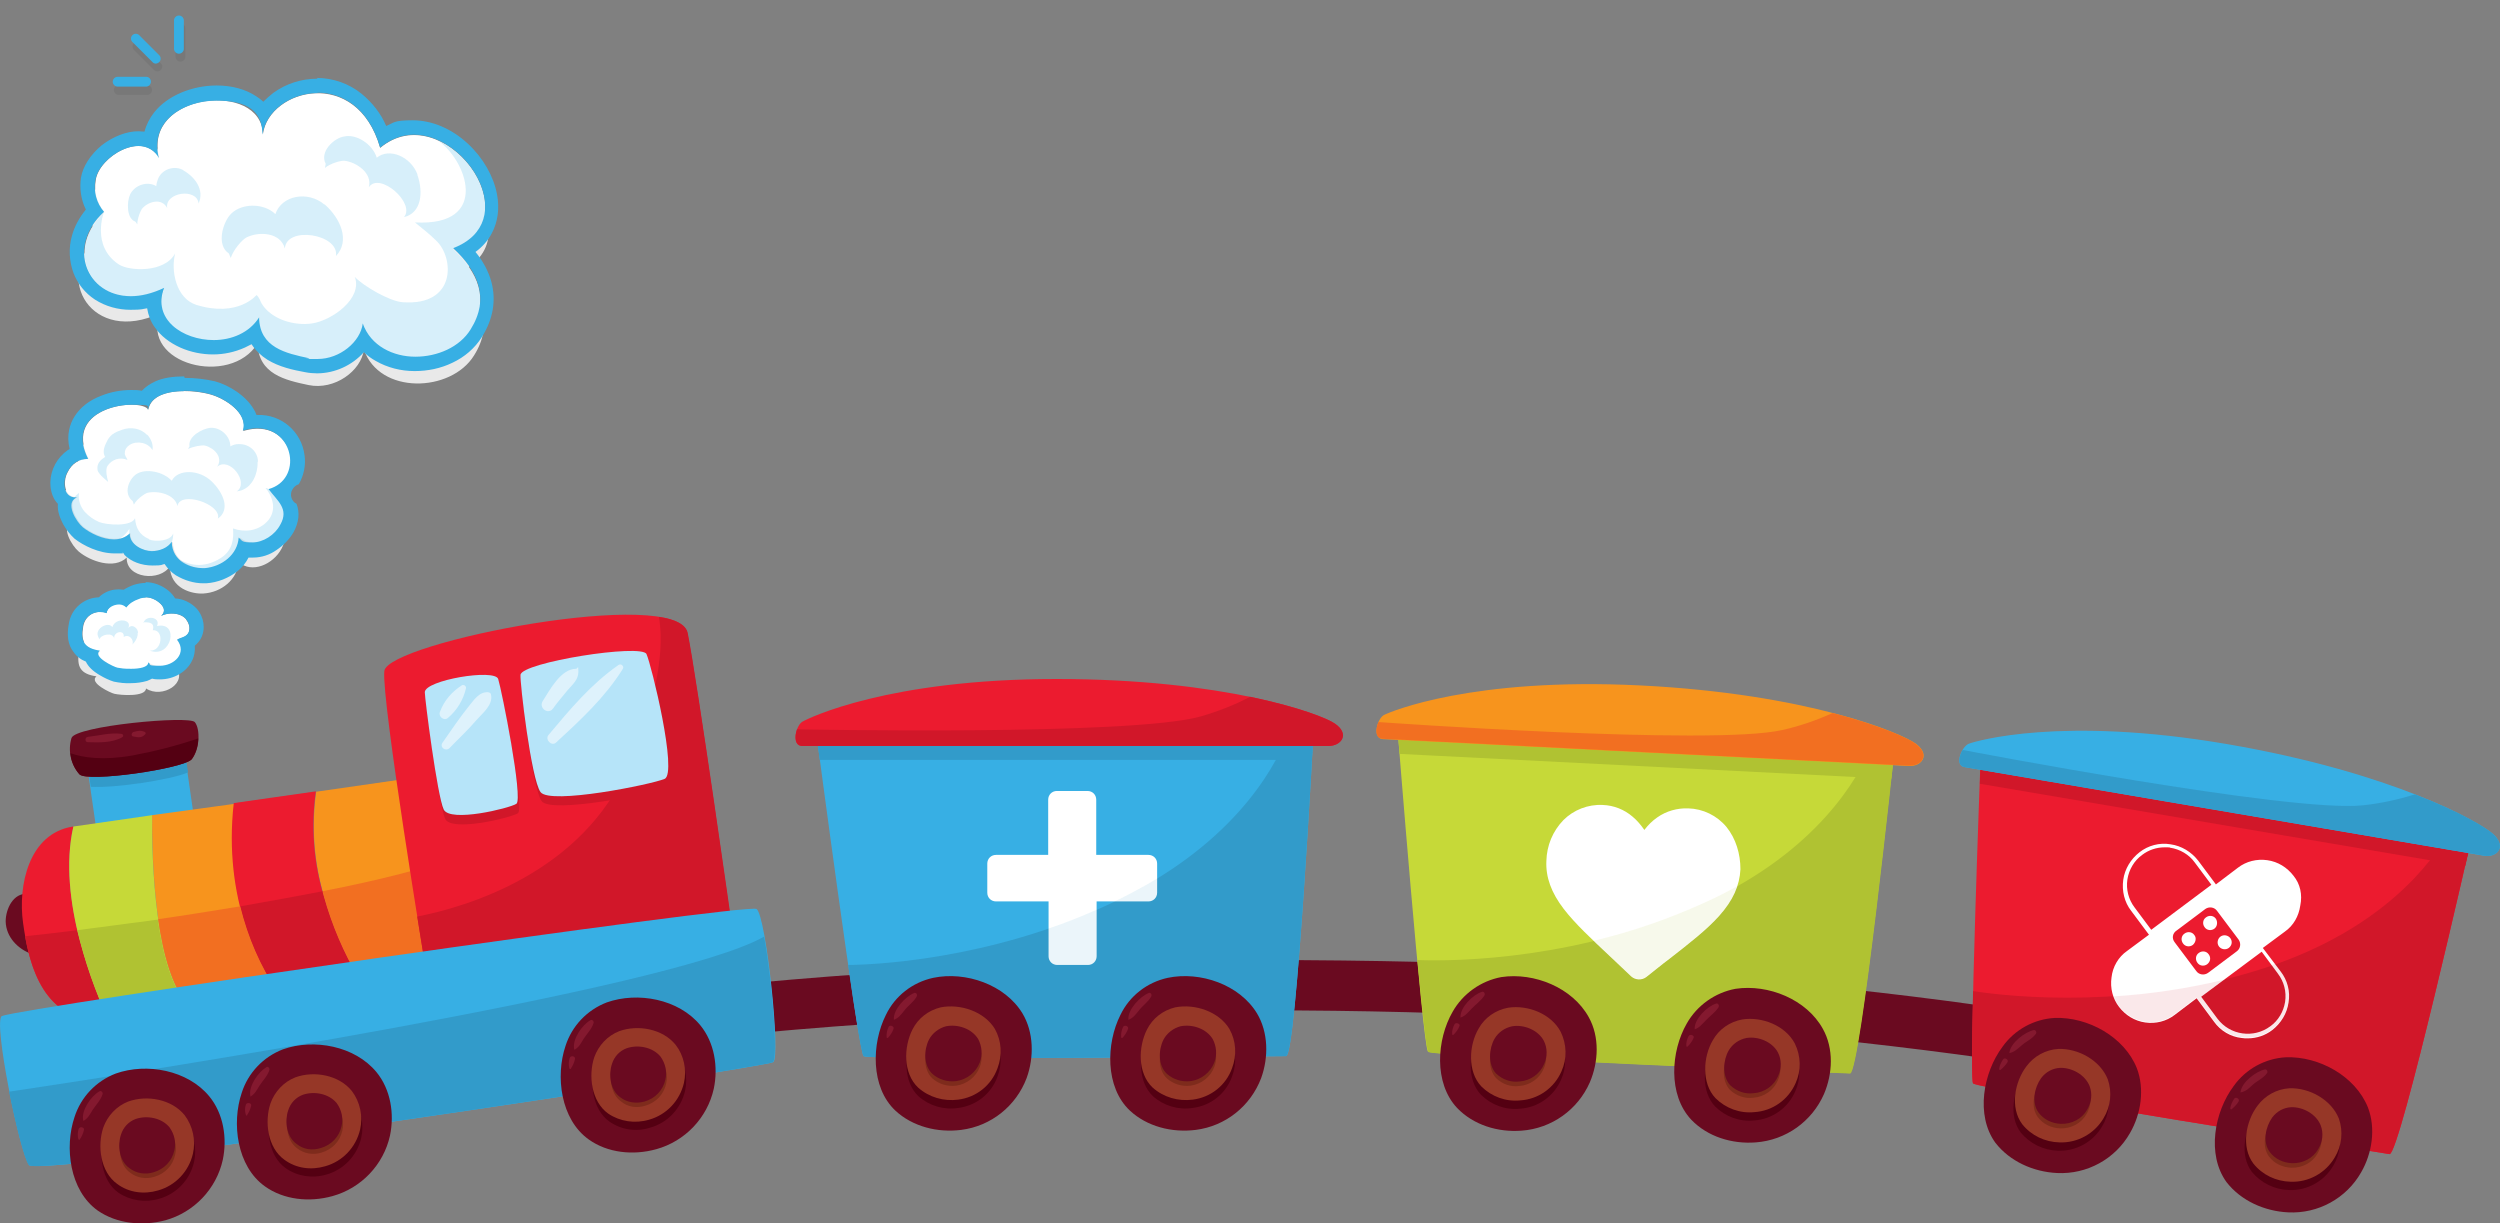 <svg xmlns="http://www.w3.org/2000/svg" id="Layer_1" data-name="Layer 1" version="1.1" viewBox="0 0 660.9 323.4"><rect x="0" y="0" width="660.9" height="323.4" fill="#808080" stroke="none"/><defs><clipPath id="clippath"><path d="M119.8 65.7c21.5-8.2-2.8-40.4-19.3-26.6-6.2-21.7-29.4-15.6-31-3.6-.3-14.3-32-11-27.4 6.3-4.2-7.5-16-.4-16.8 5.9-.5 3 .3 6 2.3 8.4C15.4 67.3 26 84.4 43.4 76.3c-5.1 13.2 18.1 19.1 25.1 7.9.1 8 7.1 9.4 13.2 10.8 6.6 1.4 13.6-3.6 14.3-9.1 4 11.8 22.5 11.2 28.4 1.6 5.2-8.4 1.9-15.6-4.6-21.6z" class="cls-3"/></clipPath><style>.cls-1{fill:#def2fc}.cls-1,.cls-10,.cls-11,.cls-12,.cls-13,.cls-14,.cls-15,.cls-16,.cls-17,.cls-18,.cls-19,.cls-2,.cls-3,.cls-4,.cls-5,.cls-6,.cls-7,.cls-8,.cls-9{stroke-width:0}.cls-2{fill:#f7941d}.cls-3{fill:none}.cls-4{fill:#6a0a20}.cls-22{opacity:.1}.cls-5{fill:#7e2b1c}.cls-6{fill:#e9e9e9}.cls-7{fill:#84192f}.cls-22,.cls-8{isolation:isolate}.cls-8{fill:#000;opacity:.1}.cls-9{fill:#b6e4f9}.cls-10{fill:#f26f21}.cls-11{fill:#540012}.cls-23{opacity:.2}.cls-12{fill:#329bca}.cls-13{fill:#b0c232}.cls-14{fill:#c6d938}.cls-15{fill:#963727}.cls-16{fill:#fff}.cls-17{fill:#ec1b2f}.cls-18{fill:#d11729}.cls-19{fill:#37afe4}</style></defs><g id="Group_472" data-name="Group 472"><g id="Group_160" data-name="Group 160"><g id="Group_37" data-name="Group 37"><path id="Path_164" d="m32.1 301.8-3.5-12.7c83.2-22.8 191.7-35.3 305.4-35.3s203.1 10.5 282.6 29.5l-3.1 12.9c-78.5-18.8-177.8-29.1-279.6-29.1-112.5 0-219.7 12.3-301.8 34.7z" class="cls-4" data-name="Path 164"/><g id="Group_25" data-name="Group 25"><path id="Path_165" d="M8.7 236.9c-.4-.3-.9-.5-1.4-.6-3.8-.3-5.8 4-5.8 7.3.1 4.1 3.2 7.3 6.9 8.6 1.7.7 3.7-.2 4.3-1.9.2-.5.3-1.1.2-1.6-.5-3-.8-6-1-9 0-1.5-1.1-2.8-2.7-2.9 0 0-.3 0-.5.1z" class="cls-4" data-name="Path 165"/><path id="Rectangle_2" d="M24.1 198.5h26v19.6h-26z" class="cls-19" data-name="Rectangle 2" transform="rotate(-8.2 37.615 208.826)"/><path id="Path_166" d="M24 208c6.1.4 21-1.8 25.7-3.8l-1.1-7.4-25.7 3.7L24 208z" class="cls-12" data-name="Path 166"/><path id="Path_167" d="M19.4 218.5h-.1C7.6 220.3 4.7 234.1 6.1 244s4.8 28.3 24.5 25.5c-.7.1-1.3.1-1.9.2-3.6-7.9-13.7-31.9-9.3-51.2z" class="cls-17" data-name="Path 167"/><path id="Path_168" d="m122.1 224.8-14.2-19-24.3 3.5a65 65 0 0 0 2.1 27.7c2.1 7.6 5.2 14.9 9.3 21.8-6.7 1.2-14.1 2.4-21.4 3.7-4.8-6.9-14.5-24.5-11.6-50l-21.8 3c0 12.4.7 41.5 10 50.4 0 .1.2.3.4.4 28.3-4.7 70.6-12.1 70.6-12.1l.9-29.4z" class="cls-2" data-name="Path 168"/><path id="Path_169" d="m40.2 215.5-20.8 3c-4.4 19.3 5.6 43.3 9.3 51.1.6 0 1.2-.1 1.9-.2 1.1-.2 2.3-.3 3.6-.5h.3c1.3-.2 2.8-.4 4.3-.7h.5c1.6-.4 3.3-.6 5-.9h.4c1.8-.4 3.7-.7 5.7-1 0-.1-.2-.3-.4-.4-9-8.9-9.9-38-9.8-50.4z" class="cls-14" data-name="Path 169"/><path id="Path_170" d="M73.5 262.4c7.4-1.3 14.8-2.5 21.4-3.7-4-6.8-7.1-14.1-9.3-21.8-2.7-9-3.4-18.4-2.1-27.7l-21.7 3.1c-2.9 25.6 6.9 43.3 11.7 50.1z" class="cls-17" data-name="Path 170"/><path id="Path_171" d="M30.6 269.5c-.7.1-1.3.1-1.9.2-3.6-7.6-6.3-15.6-8.3-23.8-5.3.7-10 1.2-13.8 1.6 1.9 10.2 6.5 24.5 24 22z" class="cls-18" data-name="Path 171"/><path id="Path_172" d="M20.4 245.9c2 8.2 4.7 16.1 8.3 23.8.6 0 1.2-.1 1.9-.2 1.1-.2 2.3-.3 3.6-.5h.3c1.3-.2 2.8-.4 4.3-.7h.5c1.6-.4 3.3-.6 5-.9h.4c1.8-.4 3.7-.7 5.7-1 0-.1-.2-.3-.4-.4-4.5-4.3-6.9-13.4-8.3-22.9-7.6 1-14.9 2-21.3 2.8z" class="cls-13" data-name="Path 172"/><path id="Path_173" d="M73.5 262.4c7.4-1.3 14.8-2.5 21.4-3.7-4-6.8-7.1-14.1-9.3-21.8 0-.5-.2-.9-.3-1.3-7.1 1.4-14.5 2.7-21.8 4 2 8.2 5.3 15.9 10 22.8z" class="cls-18" data-name="Path 173"/><path id="Path_174" d="M84.1 260.6h.7c0-.1-.7 0-.7 0z" class="cls-10" data-name="Path 174"/><path id="Path_175" d="M73.5 262.4c-4.7-6.9-8-14.7-10-22.8-7.4 1.2-14.7 2.4-21.7 3.4 1.4 9.6 3.9 18.6 8.3 22.9 0 .1.2.3.4.4 10.2-1.7 22.3-3.8 33.5-5.7-3.4.6-7 1.2-10.5 1.8z" class="cls-10" data-name="Path 175"/><path id="Path_176" d="M94.9 258.7h-.8c0 .1.8 0 .8 0z" class="cls-10" data-name="Path 176"/><path id="Path_177" d="M122 226c-8.6 3.4-21.9 6.7-36.7 9.6 0 .5.2.9.3 1.3 2.1 7.6 5.2 14.9 9.3 21.8 14.9-2.6 26.2-4.6 26.2-4.6l.9-28.1z" class="cls-10" data-name="Path 177"/><path id="Path_178" d="M84.7 260.5c3.2-.6 6.4-1.1 9.4-1.6-3 .5-6.1 1-9.4 1.6z" class="cls-10" data-name="Path 178"/><path id="Path_179" d="M44.4 267.3c-1.8.3-3.4.6-5 .8 1.5-.2 3.2-.5 5-.8z" class="cls-2" data-name="Path 179"/><path id="Path_180" d="M38.9 268.2c-1.6.2-3 .5-4.3.7 1.3-.2 2.7-.4 4.3-.7z" class="cls-2" data-name="Path 180"/><path id="Path_181" d="M50.5 266.3c-2 .3-3.9.6-5.7.9 1.8-.2 3.7-.5 5.7-.9z" class="cls-2" data-name="Path 181"/><path id="Path_182" d="M34.3 268.9c-1.3.2-2.6.4-3.6.5 1-.1 2.2-.2 3.6-.5z" class="cls-2" data-name="Path 182"/><path id="Path_183" d="M112.4 255.2s-11.6-70.2-10.8-77.8 77.6-22.6 80.1-10.1c2.6 12.5 12 79.6 12 79.6l-81.3 8.3z" class="cls-17" data-name="Path 183"/><path id="Path_184" d="M112.7 185.5c0 1.7 3.3 27.5 5 31s17.3-.3 19.2-1.5-3.9-30.2-4.8-33-19.4.2-19.4 3.5z" class="cls-18" data-name="Path 184"/><path id="Path_185" d="M137.9 180.8c-.2 1.8 2.8 27.6 5.3 31s29.3-2 32.8-3.5-3.6-30.2-4.8-33-32.9 2.3-33.3 5.5z" class="cls-18" data-name="Path 185"/><path id="Path_186" d="M174.2 163.1c1.3 7.8.2 20-8 39.2-12.2 28.6-43.1 37.5-55.9 40 1.2 7.7 2.1 12.9 2.1 12.9l81.4-8.3s-9.5-67.1-12-79.6c-.5-2.2-3.3-3.6-7.6-4.2z" class="cls-18" data-name="Path 186"/><path id="Path_187" d="M.5 268.6c-2.4 1.2 4.7 36 7.2 39.4s194.6-25.9 196.7-27.2c2.1-1.3-1.9-38.9-4.4-40.5-2.5-1.6-195.3 26.3-199.5 28.3z" class="cls-19" data-name="Path 187"/><path id="Path_188" d="M202 247.6c-24.7 14.1-169.3 36.5-199.6 41 1.8 8.9 4 17.7 5.2 19.4 2.5 3.4 194.6-25.9 196.7-27.2 1.5-.9-.2-21.7-2.3-33.2z" class="cls-12" data-name="Path 188"/><path id="Path_189" d="M43.7 322.6c7.6-2.1 13.5-8.3 15.2-16 1.2-5.7.2-12.2-3.6-16.8-5.7-6.9-16.5-8.9-24.7-6-5.2 2-9.2 6.2-10.9 11.5-2.7 8-1.3 19.4 6.1 24.7 5 3.5 11.8 4.2 17.9 2.6z" class="cls-4" data-name="Path 189"/><path id="Path_190" d="M42.1 316.9c4.6-1.3 8.1-5 9.2-9.7.8-3.5 0-7.3-2.2-10.1-3.4-4.2-9.9-5.4-14.9-3.6-3.1 1.2-5.5 3.8-6.6 6.9-1.6 4.8-.8 11.7 3.7 14.9 3.1 2.1 7.1 2.7 10.8 1.6z" class="cls-11" data-name="Path 190"/><path id="Path_191" d="M41.8 314.7c4.6-1.3 8.1-5 9.2-9.7.8-3.5 0-7.3-2.2-10.2-3.4-4.2-9.9-5.4-14.9-3.6-3.1 1.2-5.5 3.8-6.6 6.9-1.6 4.8-.8 11.7 3.7 14.9 3.1 2.3 7.1 2.8 10.8 1.7z" class="cls-15" data-name="Path 191"/><path id="Path_192" d="M40.8 311.1c2.8-.8 4.9-3 5.5-5.8.5-2.1 0-4.3-1.3-6.1-2.1-2.5-5.9-3.2-8.9-2.2-1.9.7-3.3 2.2-3.9 4.1-1 2.9-.5 7 2.2 8.9 1.8 1.4 4.2 1.8 6.4 1.1z" class="cls-5" data-name="Path 192"/><path id="Path_193" d="M40.6 309.9c2.8-.8 4.9-3 5.5-5.8.5-2.1 0-4.3-1.3-6.1-2.1-2.5-5.9-3.2-8.9-2.2-1.9.7-3.3 2.2-3.9 4.1-1 2.9-.5 7 2.2 8.9 1.8 1.4 4.2 1.8 6.4 1.1z" class="cls-4" data-name="Path 193"/><path id="Path_194" d="M26.3 288.5c-2.2 1.2-4.9 5.1-4.3 7.7 0 .1.1.1.1.1 1.2-.7 1.6-1.6 2.4-2.9.9-1.4 2.1-2.5 2.6-4.1.2-.4-.3-1.1-.8-.8z" class="cls-7" data-name="Path 194"/><path id="Path_195" d="M20.8 298.4c-.3.9-.3 1.8-.1 2.7 0 .1.1.2.3.2s.1 0 .1-.1c.5-.7.9-1.6 1.1-2.5.2-.7-1.1-1-1.4-.3z" class="cls-7" data-name="Path 195"/><path id="Path_196" d="M87.9 316.2c7.6-2.1 13.5-8.3 15.2-16 1.2-5.7.2-12.2-3.6-16.8-5.7-6.9-16.5-8.9-24.7-6-5.2 2-9.2 6.2-10.9 11.5-2.7 8-1.3 19.4 6.1 24.7 5 3.6 11.8 4.3 17.9 2.6z" class="cls-4" data-name="Path 196"/><path id="Path_197" d="M86.3 310.5c4.6-1.3 8.1-5 9.2-9.7.8-3.5 0-7.3-2.2-10.2-3.4-4.2-9.9-5.4-14.9-3.6-3.1 1.2-5.5 3.8-6.6 6.9-1.6 4.8-.8 11.7 3.7 14.9 3.1 2.2 7.1 2.8 10.8 1.7z" class="cls-11" data-name="Path 197"/><path id="Path_198" d="M86 308.3c4.6-1.3 8.1-5 9.2-9.7.8-3.5 0-7.3-2.2-10.2-3.4-4.2-9.9-5.4-14.9-3.6-3.1 1.2-5.5 3.8-6.6 6.9-1.6 4.8-.8 11.7 3.7 14.9 3.1 2.3 7.1 2.8 10.8 1.7z" class="cls-15" data-name="Path 198"/><path id="Path_199" d="M85 304.7c2.8-.8 4.9-3 5.5-5.8.5-2.1 0-4.3-1.3-6.1-2.1-2.5-5.9-3.2-8.9-2.2-1.9.7-3.3 2.2-3.9 4.1-1 2.9-.5 7 2.2 8.9 1.8 1.4 4.2 1.8 6.4 1.1z" class="cls-5" data-name="Path 199"/><path id="Path_200" d="M84.8 303.5c2.8-.8 4.9-3 5.5-5.8.5-2.1 0-4.3-1.3-6.1-2.1-2.5-5.9-3.2-8.9-2.2-1.9.7-3.3 2.2-3.9 4.1-1 2.9-.5 7 2.2 8.9 1.8 1.5 4.2 1.8 6.4 1.1z" class="cls-4" data-name="Path 200"/><path id="Path_201" d="M70.5 282.1c-2.2 1.2-4.9 5.1-4.3 7.7v.1c1.2-.7 1.6-1.6 2.4-2.9.9-1.4 2.1-2.5 2.6-4.1.2-.4-.3-1.1-.8-.8z" class="cls-7" data-name="Path 201"/><path id="Path_202" d="M65 292c-.3.9-.3 1.8 0 2.7 0 .1 0 .2.3.2s0 0 0-.1c.5-.7.9-1.6 1.1-2.5.2-.7-1.1-1-1.4-.3z" class="cls-7" data-name="Path 202"/><path id="Path_203" d="M173.5 303.8c7.6-2.1 13.5-8.3 15.2-16 1.2-5.7.2-12.2-3.6-16.8-5.7-6.9-16.5-8.9-24.7-6-5.2 2-9.2 6.2-10.9 11.5-2.7 8-1.3 19.4 6.1 24.7 5 3.6 11.8 4.3 17.9 2.6z" class="cls-4" data-name="Path 203"/><path id="Path_204" d="M171.9 298.1c4.6-1.3 8.1-5 9.2-9.7.8-3.5 0-7.3-2.2-10.1-3.4-4.2-9.9-5.4-14.9-3.6-3.1 1.2-5.5 3.8-6.6 6.9-1.6 4.8-.8 11.7 3.7 14.9 3.2 2.2 7.1 2.8 10.8 1.6z" class="cls-11" data-name="Path 204"/><path id="Path_205" d="M171.6 296c4.6-1.3 8.1-5 9.2-9.7.8-3.5 0-7.3-2.2-10.1-3.4-4.2-9.9-5.4-14.9-3.6-3.1 1.2-5.5 3.8-6.6 6.9-1.6 4.8-.8 11.7 3.7 14.9 3.1 2.1 7.1 2.7 10.8 1.6z" class="cls-15" data-name="Path 205"/><path id="Path_206" d="M170.6 292.3c2.8-.8 4.9-3 5.5-5.8.5-2.1 0-4.3-1.3-6.1-2.1-2.5-5.9-3.2-8.9-2.2-1.9.7-3.3 2.2-3.9 4.1-1 2.9-.5 7 2.2 8.9 1.8 1.5 4.2 1.8 6.4 1.1z" class="cls-5" data-name="Path 206"/><path id="Path_207" d="M170.4 291.2c2.8-.8 4.9-3 5.5-5.8.5-2.1 0-4.3-1.3-6.1-2.1-2.5-5.9-3.2-8.9-2.2-1.9.7-3.3 2.2-3.9 4.1-1 2.9-.5 7 2.2 8.9 1.8 1.4 4.2 1.7 6.4 1.1z" class="cls-4" data-name="Path 207"/><path id="Path_208" d="M156.1 269.7c-2.2 1.2-4.9 5.1-4.3 7.7 0 .1.1.1.1.1 1.2-.7 1.6-1.6 2.4-2.9.9-1.4 2.1-2.5 2.6-4.1.2-.4-.3-1.1-.8-.8z" class="cls-7" data-name="Path 208"/><path id="Path_209" d="M150.6 279.7c-.3.9-.3 1.8-.1 2.7 0 .1.1.2.3.2s.1 0 .1-.1c.5-.7.9-1.6 1.1-2.5.2-.8-1.1-1.1-1.4-.3z" class="cls-7" data-name="Path 209"/><path id="Path_210" d="M112.3 183c0 1.7 3.3 27.5 5 31s17.3-.3 19.2-1.5-3.9-30.2-4.8-33-19.4.3-19.4 3.5z" class="cls-9" data-name="Path 210"/><path id="Path_211" d="M137.6 178.4c-.2 1.8 2.8 27.6 5.3 31s29.3-2 32.8-3.5-3.5-30.2-4.8-33-33 2.2-33.3 5.5z" class="cls-9" data-name="Path 211"/><path id="Path_212" d="M152.3 176.8c-4 0-6.9 5.5-8.8 8.5-1.2 1.8 1.4 3.8 2.7 2 1.2-1.7 2.6-3.3 3.9-4.9 1.3-1.5 2.8-2.7 2.8-4.8s-.2-.8-.6-.8z" class="cls-1" data-name="Path 212"/><path id="Path_213" d="M163.5 175.8c-7.3 5.1-12.8 11.7-18.5 18.5-1 1.2.8 3.1 2 2 6.5-6 12.9-11.9 17.6-19.4.3-.4.2-.8-.2-1.1-.2-.2-.6-.2-.9 0z" class="cls-1" data-name="Path 213"/><path id="Path_214" d="M122.2 181.1c-2.7 1.7-4.8 4.1-5.9 7.1-.5 1.2 1.1 2.5 2.1 1.6 2.4-2 4.1-4.8 4.8-7.9 0-.4-.2-.7-.6-.8h-.4z" class="cls-1" data-name="Path 214"/><path id="Path_215" d="M129.1 183c-2.5-.2-3.9 2.2-5.4 4-2.4 3-4.5 6.2-6.7 9.3-.9 1.3.9 2.5 1.9 1.4 2.4-2.5 4.9-4.8 7.2-7.5 1.6-1.8 4.3-3.9 3.7-6.6 0-.3-.3-.5-.7-.6z" class="cls-1" data-name="Path 215"/><path id="Path_216" d="M18.9 195.1c-1 3.4-.2 7 2.1 9.6 2.1 2.2 27.6-1.5 29.7-4s2.3-8 .8-9.8c-1.5-1.8-31.6 1-32.6 4.2z" class="cls-4" data-name="Path 216"/><path id="Path_217" d="M52.4 195.2c-5.6 1.9-11.4 3.4-17.3 4.5-7.9 1.4-13.2.6-16.5-.6.2 2.1 1 4 2.4 5.6 2.1 2.2 27.6-1.5 29.7-4 1.1-1.7 1.7-3.6 1.7-5.5z" class="cls-11" data-name="Path 217"/><path id="Path_218" d="M32.1 194c-2.8-.4-6.1.5-8.9.8-.8.1-.8 1.4 0 1.4 2.9.1 6.5.2 9.1-1.3.2-.1.4-.4.2-.6 0-.2-.3-.3-.4-.3z" class="cls-7" data-name="Path 218"/><path id="Path_219" d="M38.3 193.5c-1.2-.5-1.8-.3-3 0-.3.1-.5.4-.5.7s.2.5.5.5c1.4.3 2.2.4 3.2-.7 0-.2 0-.4-.2-.5z" class="cls-7" data-name="Path 219"/></g><g id="Group_28" data-name="Group 28"><path id="Path_220" d="M523.6 200.1s-3.2 84.8-2 86.3c1.2 1.5 107.4 18.3 110.1 18.7 2.7.4 21.8-84.2 21.8-84.2l-129.9-20.8z" class="cls-17" data-name="Path 220"/><path id="Path_221" d="M523.4 207.2 651.7 229c1.2-5 1.9-8.1 1.9-8.1l-130-20.8s0 2.7-.2 7.1z" class="cls-18" data-name="Path 221"/><path id="Path_222" d="M647.4 220c-4.4 7.8-17.3 25.5-48.1 35.7-34.2 11.3-67.5 7.9-77.7 6.3-.3 13.5-.4 23.9 0 24.4 1.2 1.5 107.4 18.3 110.1 18.7 2.7.4 21.8-84.2 21.8-84.2l-6.1-.9z" class="cls-18" data-name="Path 222"/><g id="Group_26" data-name="Group 26"><path id="Path_223" d="M604.9 320.5c7.9.4 15.4-3.7 19.3-10.6 2.9-5 3.9-11.6 1.8-17.1-3.3-8.3-12.9-13.6-21.7-13.3-5.5.3-10.6 3.1-13.8 7.6-5.1 6.8-7.2 18.1-1.9 25.4 3.8 4.9 10 7.7 16.3 8z" class="cls-4" data-name="Path 223"/><path id="Path_224" d="M605.1 314.6c4.8.2 9.3-2.3 11.7-6.4 1.9-3.1 2.3-6.9 1.1-10.3-2-5-7.8-8.2-13.1-8-3.3.2-6.4 1.9-8.4 4.6-3.1 4.1-4.4 10.9-1.1 15.3 2.4 2.9 6 4.7 9.8 4.8z" class="cls-11" data-name="Path 224"/><path id="Path_225" d="M605.5 312.4c4.8.2 9.3-2.3 11.7-6.4 1.9-3.1 2.3-6.9 1.1-10.3-2-5-7.8-8.2-13.1-8-3.3.2-6.4 1.9-8.4 4.6-3.1 4.1-4.4 10.9-1.1 15.3 2.4 3 6 4.7 9.8 4.8z" class="cls-15" data-name="Path 225"/><path id="Path_226" d="M605.7 308.7c2.9.1 5.6-1.3 7-3.8 1.1-1.9 1.4-4.1.6-6.2-1.2-3-4.7-4.9-7.8-4.8-2 .1-3.8 1.1-5 2.7-1.8 2.5-2.6 6.5-.7 9.1 1.4 1.9 3.6 2.9 5.9 3z" class="cls-5" data-name="Path 226"/><path id="Path_227" d="M605.9 307.5c2.9.1 5.6-1.3 7-3.8 1.1-1.9 1.4-4.1.6-6.2-1.2-3-4.7-4.9-7.8-4.8-2 .1-3.8 1.1-5 2.7-1.8 2.5-2.6 6.5-.7 9.1 1.4 1.9 3.6 2.9 5.9 3z" class="cls-4" data-name="Path 227"/><path id="Path_228" d="M598.8 282.7c-2.4.5-6.2 3.4-6.5 6v.1c1.5-.3 2.1-1 3.2-2 1.2-1.1 2.8-1.7 3.8-3.1.3-.3 0-1.1-.6-1z" class="cls-7" data-name="Path 228"/><path id="Path_229" d="M590.6 290.5c-.5.8-.9 1.6-1 2.5 0 .2.2.4.4.2.7-.6 1.3-1.2 1.8-2 .4-.7-.8-1.4-1.2-.7z" class="cls-7" data-name="Path 229"/></g><g id="Group_27" data-name="Group 27"><path id="Path_230" d="M543.8 310.1c7.9.4 15.4-3.7 19.3-10.6 2.9-5 3.9-11.6 1.8-17.1-3.3-8.3-12.9-13.6-21.7-13.3-5.5.3-10.6 3.1-13.8 7.6-5.1 6.8-7.2 18.1-1.9 25.4 3.8 4.9 10 7.7 16.3 8z" class="cls-4" data-name="Path 230"/><path id="Path_231" d="M544 304.2c4.8.2 9.3-2.3 11.7-6.4 1.9-3.1 2.3-6.9 1.1-10.3-2-5-7.8-8.2-13.1-8-3.3.2-6.4 1.9-8.4 4.6-3.1 4.1-4.4 10.9-1.1 15.3 2.4 2.9 6 4.7 9.8 4.8z" class="cls-11" data-name="Path 231"/><path id="Path_232" d="M544.4 302c4.8.2 9.3-2.3 11.7-6.4 1.9-3.1 2.3-6.9 1.1-10.3-2-5-7.8-8.2-13.1-8-3.3.2-6.4 1.9-8.4 4.6-3.1 4.1-4.4 10.9-1.1 15.3 2.4 3 6 4.7 9.8 4.8z" class="cls-15" data-name="Path 232"/><path id="Path_233" d="M544.6 298.3c2.9.1 5.6-1.3 7-3.8 1.1-1.9 1.4-4.1.6-6.2-1.2-3-4.7-4.9-7.8-4.8-2 .1-3.8 1.1-5 2.7-1.8 2.5-2.6 6.5-.7 9.1 1.4 1.9 3.6 2.9 5.9 3z" class="cls-5" data-name="Path 233"/><path id="Path_234" d="M544.8 297.1c2.9.1 5.6-1.3 7-3.8 1.1-1.9 1.4-4.1.6-6.2-1.2-3-4.7-4.9-7.8-4.8-2 .1-3.8 1.1-5 2.7-1.8 2.5-2.6 6.5-.7 9.1 1.4 1.9 3.6 2.9 5.9 3z" class="cls-4" data-name="Path 234"/><path id="Path_235" d="M537.7 272.3c-2.4.5-6.2 3.4-6.5 6v.1c1.4-.3 2.1-1.1 3.2-2 1.2-1.1 2.8-1.7 3.8-3.1.3-.3 0-1.1-.6-1z" class="cls-7" data-name="Path 235"/><path id="Path_236" d="M529.5 280.1c-.5.8-.9 1.6-1 2.5 0 .2.2.4.4.2.7-.6 1.3-1.2 1.8-2 .4-.7-.8-1.4-1.2-.7z" class="cls-7" data-name="Path 236"/></g><path id="Path_237" d="m519.4 202.8 137.2 23.4c3.4.6 6.1-2.2 2.7-5.5s-26.8-16.5-70.6-24-66.3-.8-68.2-.1c-1.9.7-4 5.8-1.1 6.2z" class="cls-19" data-name="Path 237"/><path id="Path_238" d="M659.3 220.7c-1.7-1.7-8.7-6-20.9-10.7-4.5 1.4-9.1 2.4-13.8 2.9-19.1 2-105.5-14.6-105.5-14.6h-.3c-1 1.8-1.4 4.2.6 4.5l137.2 23.4c3.4.6 6.1-2.2 2.7-5.5z" class="cls-12" data-name="Path 238"/></g><g id="Group_31" data-name="Group 31"><path id="Path_239" d="M369.4 192.1s6.7 84.6 8.1 85.9c1.4 1.3 108.8 5.6 111.5 5.7s11.8-86.1 11.8-86.1l-131.4-5.5z" class="cls-14" data-name="Path 239"/><path id="Path_240" d="m370 199.3 130 6.6c.6-5.1.9-8.3.9-8.3l-131.5-5.5s.2 2.8.6 7.2z" class="cls-13" data-name="Path 240"/><path id="Path_241" d="M494.7 197.4c-3.5 8.3-14.2 27.4-43.6 41.1-32.7 15.2-66.1 15.7-76.4 15.3 1.3 13.4 2.4 23.8 2.9 24.3 1.4 1.3 108.8 5.6 111.5 5.7s11.8-86.1 11.8-86.1l-6.2-.3z" class="cls-13" data-name="Path 241"/><g id="Group_29" data-name="Group 29"><path id="Path_242" d="M464.2 302c7.9-.6 14.8-5.5 18-12.8 2.3-5.4 2.6-12-.3-17.2-4.3-7.8-14.4-11.9-23.1-10.6-5.4 1-10.2 4.4-12.9 9.2-4.2 7.3-5 18.8 1.2 25.4 4.3 4.5 10.8 6.5 17.1 6z" class="cls-4" data-name="Path 242"/><path id="Path_243" d="M463.7 296.2c4.8-.3 9-3.3 10.9-7.7 1.5-3.3 1.4-7.1-.2-10.4-2.6-4.7-8.7-7.2-13.9-6.4-3.3.6-6.2 2.6-7.8 5.5-2.6 4.4-3 11.4.7 15.3 2.7 2.7 6.5 4.1 10.3 3.7z" class="cls-11" data-name="Path 243"/><path id="Path_244" d="M463.8 294c4.8-.3 9-3.3 10.9-7.7 1.5-3.3 1.4-7.1-.2-10.4-2.5-4.8-8.7-7.2-13.9-6.4-3.3.6-6.2 2.6-7.8 5.5-2.6 4.4-3 11.4.7 15.3 2.7 2.7 6.5 4.1 10.3 3.7z" class="cls-15" data-name="Path 244"/><path id="Path_245" d="M463.5 290.2c2.9-.2 5.4-2 6.5-4.6.9-2 .9-4.3-.1-6.2-1.5-2.8-5.2-4.3-8.3-3.8-2 .4-3.7 1.6-4.7 3.3-1.5 2.6-1.8 6.8.4 9.2 1.7 1.6 4 2.4 6.2 2.1z" class="cls-5" data-name="Path 245"/><path id="Path_246" d="M463.6 289c2.9-.2 5.4-2 6.5-4.6.9-2 .9-4.3-.1-6.2-1.5-2.8-5.2-4.3-8.3-3.8-2 .4-3.7 1.6-4.7 3.3-1.5 2.6-1.8 6.8.4 9.2 1.7 1.6 3.9 2.4 6.2 2.1z" class="cls-4" data-name="Path 246"/><path id="Path_247" d="M453.7 265.3c-2.4.7-5.8 4.1-5.7 6.7v.1c1.3-.4 1.9-1.3 2.9-2.3 1.1-1.2 2.5-2.1 3.4-3.5.3-.5-.1-1.2-.7-1z" class="cls-7" data-name="Path 247"/><path id="Path_248" d="M446.4 273.9c-.4.8-.7 1.7-.6 2.6 0 .1 0 .2.2.2s0 0 .2-.1c.6-.6 1.2-1.4 1.5-2.2.4-.6-.9-1.2-1.3-.5z" class="cls-7" data-name="Path 248"/></g><g id="Group_30" data-name="Group 30"><path id="Path_249" d="M402.3 298.9c7.9-.6 14.8-5.5 18-12.8 2.3-5.4 2.6-12-.3-17.2-4.3-7.8-14.4-11.9-23.1-10.6-5.4 1-10.2 4.4-12.9 9.2-4.2 7.3-5 18.8 1.2 25.4 4.3 4.5 10.8 6.5 17.1 6z" class="cls-4" data-name="Path 249"/><path id="Path_250" d="M401.8 293.1c4.8-.3 9-3.3 10.9-7.7 1.5-3.3 1.4-7.1-.2-10.4-2.6-4.7-8.7-7.2-13.9-6.4-3.3.6-6.2 2.6-7.8 5.5-2.6 4.4-3 11.4.7 15.3 2.7 2.7 6.5 4.1 10.3 3.7z" class="cls-11" data-name="Path 250"/><path id="Path_251" d="M401.9 290.9c4.8-.3 9-3.3 10.9-7.7 1.5-3.3 1.4-7.1-.2-10.4-2.5-4.8-8.7-7.2-13.9-6.4-3.3.6-6.2 2.6-7.8 5.5-2.6 4.4-3 11.4.7 15.3 2.7 2.7 6.5 4.1 10.3 3.7z" class="cls-15" data-name="Path 251"/><path id="Path_252" d="M401.6 287.1c2.9-.2 5.4-2 6.5-4.6.9-2 .9-4.3-.1-6.2-1.5-2.8-5.2-4.3-8.3-3.8-2 .4-3.7 1.6-4.6 3.3-1.5 2.6-1.8 6.8.4 9.2 1.6 1.6 3.9 2.4 6.1 2.1z" class="cls-5" data-name="Path 252"/><path id="Path_253" d="M401.7 285.9c2.9-.2 5.4-2 6.5-4.6.9-2 .9-4.3-.1-6.2-1.5-2.8-5.2-4.3-8.3-3.8-2 .4-3.7 1.6-4.7 3.3-1.5 2.6-1.8 6.8.4 9.2 1.7 1.6 3.9 2.4 6.2 2.1z" class="cls-4" data-name="Path 253"/><path id="Path_254" d="M391.8 262.2c-2.4.7-5.8 4.1-5.7 6.7v.1c1.3-.4 1.9-1.3 2.9-2.3 1.1-1.2 2.5-2.1 3.4-3.5.3-.5-.1-1.2-.7-1z" class="cls-7" data-name="Path 254"/><path id="Path_255" d="M384.5 270.8c-.4.8-.7 1.7-.6 2.6 0 .1 0 .2.2.2s0 0 .2-.1c.6-.6 1.2-1.4 1.5-2.2.4-.6-.9-1.2-1.3-.5z" class="cls-7" data-name="Path 255"/></g><path id="Path_256" d="m365.6 195.4 139 7.1c3.4.2 5.8-2.9 2-5.8s-28.6-13.3-73-15.5-65.9 6.9-67.7 7.8c-1.8.9-3.3 6.2-.3 6.4z" class="cls-2" data-name="Path 256"/><path id="Path_257" d="M506.5 196.7c-1.9-1.5-9.4-4.9-22-8.2-4.3 1.9-8.8 3.5-13.4 4.5-18.6 4.2-106.4-2.1-106.4-2.1h-.3c-.8 1.9-.9 4.3 1.1 4.4l139 7.1c3.5.2 5.8-2.8 2-5.7z" class="cls-10" data-name="Path 257"/></g><g id="Group_36" data-name="Group 36"><path id="Path_258" d="M215.8 193.8s11.1 84.2 12.5 85.4c1.4 1.2 109 0 111.7 0s7.3-86.7 7.3-86.7l-131.5 1.3z" class="cls-19" data-name="Path 258"/><path id="Path_259" d="M216.7 200.9h130.1c.3-5.1.5-8.3.5-8.3l-131.5 1.2s.3 2.7.9 7.1z" class="cls-12" data-name="Path 259"/><path id="Path_260" d="M341.1 192.5c-3 8.5-12.8 28.1-41.4 43.3-31.9 16.9-65.2 19.2-75.5 19.3 1.9 13.3 3.6 23.7 4.1 24.1 1.5 1.2 109 0 111.7 0s7.3-86.7 7.3-86.7h-6.2z" class="cls-12" data-name="Path 260"/><g id="Group_32" data-name="Group 32"><path id="Path_261" d="M316.1 298.7c7.9-1 14.5-6.3 17.3-13.7 2-5.5 1.9-12.1-1.1-17.1-4.6-7.6-15-11.2-23.6-9.4-5.5 1.2-10.1 4.8-12.5 9.8-3.8 7.5-4.1 19.1 2.5 25.3 4.5 4.2 11.1 5.9 17.4 5.1z" class="cls-4" data-name="Path 261"/><path id="Path_262" d="M315.3 292.9c4.8-.6 8.8-3.8 10.4-8.3 1.3-3.4 1.1-7.2-.7-10.4-2.8-4.6-9.1-6.7-14.3-5.7-3.3.8-6 2.9-7.5 5.9-2.2 4.7-2.4 11.6 1.6 15.4 2.8 2.5 6.7 3.7 10.5 3.1z" class="cls-11" data-name="Path 262"/><path id="Path_263" d="M315.3 290.7c4.8-.6 8.8-3.8 10.4-8.3 1.3-3.4 1.1-7.2-.7-10.4-2.8-4.6-9.1-6.7-14.3-5.7-3.3.8-6 2.9-7.5 5.9-2.3 4.6-2.5 11.5 1.5 15.3 2.9 2.6 6.8 3.7 10.6 3.2z" class="cls-15" data-name="Path 263"/><path id="Path_264" d="M314.8 287c2.8-.4 5.2-2.3 6.2-4.9.8-2 .6-4.3-.4-6.2-1.7-2.8-5.4-4-8.5-3.4-1.9.5-3.6 1.8-4.5 3.5-1.4 2.7-1.5 6.9.9 9.1 1.7 1.5 4 2.2 6.3 1.9z" class="cls-5" data-name="Path 264"/><path id="Path_265" d="M314.8 285.8c2.8-.4 5.2-2.3 6.2-4.9.8-2 .6-4.3-.4-6.2-1.7-2.8-5.4-4-8.5-3.4-1.9.5-3.6 1.8-4.5 3.5-1.4 2.7-1.5 6.9.9 9.1 1.7 1.5 4 2.2 6.3 1.9z" class="cls-4" data-name="Path 265"/><path id="Path_266" d="M303.7 262.5c-2.3.9-5.6 4.4-5.4 7v.1c1.3-.5 1.9-1.4 2.8-2.5 1-1.3 2.4-2.2 3.2-3.6.3-.5 0-1.2-.7-1z" class="cls-7" data-name="Path 266"/><path id="Path_267" d="M296.9 271.5c-.4.8-.6 1.8-.5 2.7 0 .1 0 .2.2.2s0 0 .2-.1c.6-.7 1.1-1.4 1.4-2.3.3-.7-1-1.2-1.3-.5z" class="cls-7" data-name="Path 267"/></g><g id="Group_33" data-name="Group 33"><path id="Path_268" d="M254.1 298.7c7.9-1 14.5-6.3 17.3-13.7 2-5.5 1.9-12.1-1.1-17.1-4.6-7.6-15-11.2-23.6-9.4-5.5 1.2-10.1 4.8-12.5 9.8-3.8 7.5-4.1 19.1 2.5 25.3 4.5 4.2 11.1 5.9 17.4 5.1z" class="cls-4" data-name="Path 268"/><path id="Path_269" d="M253.3 292.9c4.8-.6 8.8-3.8 10.4-8.3 1.3-3.4 1.1-7.2-.7-10.4-2.8-4.6-9.1-6.7-14.3-5.7-3.3.8-6 2.9-7.5 5.9-2.2 4.7-2.4 11.6 1.6 15.4 2.8 2.5 6.7 3.7 10.5 3.1z" class="cls-11" data-name="Path 269"/><path id="Path_270" d="M253.3 290.7c4.8-.6 8.8-3.8 10.4-8.3 1.3-3.4 1.1-7.2-.7-10.4-2.8-4.6-9.1-6.7-14.3-5.7-3.3.8-6 2.9-7.5 5.9-2.3 4.6-2.5 11.5 1.5 15.3 2.9 2.6 6.8 3.7 10.6 3.2z" class="cls-15" data-name="Path 270"/><path id="Path_271" d="M252.8 287c2.8-.4 5.2-2.3 6.2-4.9.8-2 .6-4.3-.4-6.2-1.7-2.8-5.4-4-8.5-3.4-1.9.5-3.6 1.8-4.5 3.5-1.4 2.7-1.5 6.9.9 9.1 1.7 1.5 4 2.2 6.3 1.9z" class="cls-5" data-name="Path 271"/><path id="Path_272" d="M252.8 285.8c2.8-.4 5.2-2.3 6.2-4.9.8-2 .6-4.3-.4-6.2-1.7-2.8-5.4-4-8.5-3.4-1.9.5-3.6 1.8-4.5 3.5-1.4 2.7-1.5 6.9.9 9.1 1.7 1.5 4 2.2 6.3 1.9z" class="cls-4" data-name="Path 272"/><path id="Path_273" d="M241.7 262.5c-2.3.9-5.6 4.4-5.4 7v.1c1.3-.5 1.9-1.4 2.8-2.5 1-1.3 2.4-2.2 3.2-3.6.3-.5 0-1.2-.7-1z" class="cls-7" data-name="Path 273"/><path id="Path_274" d="M234.9 271.5c-.4.8-.6 1.8-.5 2.7 0 .1 0 .2.2.2s0 0 .2-.1c.6-.7 1.1-1.4 1.4-2.3.3-.7-1-1.2-1.3-.5z" class="cls-7" data-name="Path 274"/></g><path id="Path_275" d="M212.1 197.2h139.1c3.4 0 5.6-3.2 1.7-5.9-3.9-2.7-29.2-11.8-73.6-11.8s-65.5 10.3-67.2 11.3-3 6.4 0 6.4z" class="cls-17" data-name="Path 275"/><path id="Path_276" d="M352.9 191.3c-2-1.4-9.6-4.4-22.4-7.1-4.2 2.2-8.6 3.9-13.1 5.2-18.5 5.2-106.4 3.4-106.4 3.4h-.3c-.7 1.9-.6 4.4 1.4 4.4h139.1c3.5 0 5.7-3.2 1.7-5.9z" class="cls-18" data-name="Path 276"/><g id="Group_34" data-name="Group 34"><path id="Path_277" d="M277.1 238.3h-13.8c-1.3 0-2.3-1-2.3-2.3v-7.7c0-1.3 1-2.3 2.3-2.3h13.8v-14.6c0-1.3 1-2.3 2.3-2.3h8.1c1.3 0 2.3 1 2.3 2.3V226h13.8c1.3 0 2.3 1 2.3 2.3v7.7c0 1.3-1 2.3-2.3 2.3h-13.7v14.5c0 1.3-1 2.3-2.3 2.3h-8.1c-1.3 0-2.3-1-2.3-2.3v-14.5z" class="cls-16" data-name="Path 277"/></g><g id="Group_35" data-name="Group 35" opacity=".1"><path id="Path_278" d="M289.9 240.5v12.4c0 1.3-1 2.3-2.3 2.4h-8.2c-1.3 0-2.3-1.1-2.3-2.4v-7.4c4.2-1.4 8.5-3.1 12.8-5z" class="cls-12" data-name="Path 278"/><path id="Path_279" d="M306 232.2v3.9c0 1.3-1 2.3-2.3 2.3h-9.2c1.7-.8 3.4-1.7 5.1-2.6 2.3-1.2 4.4-2.4 6.4-3.6z" class="cls-12" data-name="Path 279"/></g></g></g><path id="Path_280" d="M456.4 218.6c-2.5-3-6.2-4.8-10.1-4.9-2.9-.1-5.8.7-8.2 2.4-1.3.9-2.4 2-3.4 3.3-.9-1.3-1.9-2.5-3.1-3.5-2.2-1.9-5-3-7.9-3.1-3.9-.2-7.7 1.3-10.4 4-2.8 2.9-4.4 6.7-4.5 10.8-.2 4.3 1.3 8.4 4.6 12.7 3 3.9 7.3 7.9 12.2 12.5 1.7 1.6 3.6 3.4 5.6 5.3 1.1 1 2.8 1.1 4 .2 2.2-1.7 4.2-3.4 6.1-4.8 5.4-4.2 10-7.8 13.2-11.4 3.6-4 5.4-8 5.6-12.3 0-4.1-1.2-8.1-3.7-11.2z" class="cls-16" data-name="Path 280"/><path id="Path_281" d="M606.3 231.5c-1.7-2.2-4.1-3.7-6.9-4.1-2.8-.4-5.6.3-7.8 2l-5.8 4.4-4.7-6.3c-1.8-2.3-4.4-3.9-7.3-4.3-2.9-.5-5.9.3-8.2 2.1-2.3 1.8-3.9 4.4-4.3 7.3-.4 2.9.3 5.9 2.1 8.2l4.7 6.3-5.8 4.3c-2.3 1.6-3.8 4.2-4.1 7-.4 2.8.3 5.6 2 7.8s4.1 3.7 6.9 4.1c2.8.4 5.6-.3 7.8-2l5.8-4.4 4.6 6.2c1.7 2.4 4.4 4 7.3 4.3.5.1 1.1.1 1.6.1 2.4 0 4.7-.8 6.5-2.2 2.3-1.8 3.9-4.4 4.3-7.3.5-2.9-.3-5.9-2.1-8.2l-4.7-6.2 5.8-4.3c2.3-1.6 3.7-4.1 4.1-6.9.6-2.9 0-5.7-1.8-7.9zm-25.1 20.4c.8-.6 2-.4 2.6.4s.5 2-.3 2.6v.1c-.8.6-2 .5-2.6-.4-.6-.9-.4-2.1.4-2.7zm5.7-4.3c.8-.6 2-.4 2.6.4s.5 1.9-.3 2.6v.1c-.8.6-2 .5-2.6-.4-.6-.9-.4-2.1.4-2.7zm-1.1-4.7c.6.8.5 2-.4 2.6-.8.6-2 .5-2.6-.4-.6-.8-.5-2 .4-2.6.8-.6 1.9-.4 2.6.4zm-17.1 2.9-4.4-5.9c-1.6-2.1-2.3-4.8-1.9-7.4.4-2.6 1.8-5 3.9-6.5 1.7-1.3 3.8-2 5.9-2s1 0 1.5.1c2.6.4 5 1.8 6.5 3.9l4.4 5.9-15.9 11.9zm11 4c-.8.6-2 .5-2.6-.4-.6-.8-.5-2 .4-2.6.8-.6 2-.5 2.6.4.6.7.4 1.9-.4 2.6zm22.5 7.6c1.6 2.1 2.3 4.8 1.9 7.4-.4 2.6-1.8 5-3.9 6.5-4.4 3.3-10.7 2.4-14-2l-4.3-5.8 16-11.9 4.3 5.8z" class="cls-16" data-name="Path 281"/><path id="Path_282" d="M579.7 249.8c-.8.6-2 .5-2.6-.4-.6-.8-.5-2 .4-2.6.8-.6 2-.5 2.6.4.6.7.4 1.9-.4 2.6z" class="cls-16" data-name="Path 282"/><path id="Path_283" d="M583.5 254.9c-.8.6-2 .5-2.6-.4-.6-.8-.5-2 .4-2.6.8-.6 2-.5 2.6.4.6.8.5 1.9-.4 2.6z" class="cls-16" data-name="Path 283"/><path id="Path_284" d="M585.4 245.5c-.8.6-2 .5-2.6-.4-.6-.8-.5-2 .4-2.6.8-.6 2-.5 2.6.4.5.8.4 2-.4 2.6z" class="cls-16" data-name="Path 284"/><path id="Path_285" d="M589.2 250.6c-.8.6-2 .4-2.6-.4s-.4-2 .4-2.6c.8-.6 2-.4 2.6.4s.5 1.9-.4 2.6z" class="cls-16" data-name="Path 285"/><path id="Path_286" d="m574.9 249.1 5.7 7.6c.7 1 2.1 1.2 3.1.5l7.6-5.7c1-.7 1.2-2.1.5-3.1l-5.7-7.6c-.7-1-2.1-1.2-3.1-.5l-7.6 5.7c-1.1.7-1.3 2.1-.5 3.1z" class="cls-17" data-name="Path 286"/><path id="Path_287" d="M589.2 250.6c-.8.6-2 .4-2.6-.4s-.4-2 .4-2.6c.8-.6 2-.4 2.6.4s.5 1.9-.4 2.6z" class="cls-16" data-name="Path 287"/><path id="Path_288" d="M585.4 245.5c-.8.6-2 .5-2.6-.4-.6-.8-.5-2 .4-2.6.8-.6 2-.5 2.6.4.5.8.4 2-.4 2.6z" class="cls-16" data-name="Path 288"/><path id="Path_289" d="M583.5 254.9c-.8.6-2 .5-2.6-.4-.6-.8-.5-2 .4-2.6.8-.6 2-.5 2.6.4.6.8.5 1.9-.4 2.6z" class="cls-16" data-name="Path 289"/><path id="Path_290" d="M579.7 249.8c-.8.6-2 .5-2.6-.4-.6-.8-.5-2 .4-2.6.8-.6 2-.5 2.6.4.6.7.4 1.9-.4 2.6z" class="cls-16" data-name="Path 290"/><g id="Group_38" data-name="Group 38"><path id="Path_291" d="M494.7 197.4c-3.1 7.5-12.2 23.8-35.5 36.9-1 2.9-2.7 5.5-4.7 7.7-3.3 3.6-7.9 7.2-13.2 11.4-1.8 1.4-3.9 3.1-6.1 4.8-1.2.9-2.9.9-4-.2-2-1.9-3.9-3.7-5.6-5.3-1.5-1.4-2.9-2.7-4.3-4-15.2 3.7-30.9 5.4-46.6 5 1.3 13.4 2.4 23.8 2.9 24.3 1.4 1.3 108.8 5.6 111.5 5.7s11.8-86.1 11.8-86.1l-6.2-.2z" class="cls-3" data-name="Path 291"/><g id="Path_292" class="cls-22" data-name="Path 292"><path d="M431.2 258c1.1 1 2.8 1.1 4 .2 2.2-1.7 4.2-3.4 6.1-4.8 5.4-4.2 10-7.8 13.2-11.4 2.1-2.2 3.7-4.8 4.7-7.7-2.5 1.4-5.2 2.8-8.1 4.1-9.6 4.4-19.6 7.9-29.8 10.3 1.3 1.3 2.8 2.6 4.3 4 1.6 1.7 3.6 3.4 5.6 5.3z" class="cls-13"/></g></g><g id="Path_293" class="cls-22" data-name="Path 293"><path d="M602.2 257.4c1.6 2.1 2.3 4.8 1.9 7.4-.4 2.6-1.8 5-3.9 6.5-4.4 3.3-10.7 2.4-14-2l-4.3-5.8 6.1-4.5c-9.6 2.3-19.4 3.8-29.2 4.4.3.9.8 1.8 1.4 2.6 1.7 2.2 4.1 3.7 6.9 4.1 2.8.4 5.6-.3 7.8-2l5.8-4.4 4.6 6.2c1.7 2.4 4.4 4 7.3 4.3.5.1 1.1.1 1.6.1 2.4 0 4.7-.8 6.5-2.2 2.3-1.8 3.9-4.4 4.3-7.3.5-2.9-.3-5.9-2.1-8.2l-1.4-1.8c-.4.1-.7.2-1.1.4l1.8 2.2z" class="cls-18"/></g></g></g><g id="Component_19_1" data-name="Component 19 1"><g id="Group_502" data-name="Group 502" opacity=".6"><path id="Path_585" d="M42.5 18.5c.5-.5.6-1.3 0-1.8l-5.3-5.3c-.6-.5-1.3-.5-1.8 0s-.5 1.3 0 1.8l5.3 5.3c.5.5 1.3.5 1.8 0z" class="cls-8" data-name="Path 585"/><path id="Path_586" d="M49 15V7.5c0-.7-.6-1.3-1.3-1.3s-1.3.6-1.3 1.3V15c0 .7.6 1.3 1.3 1.3S49 15.7 49 15z" class="cls-8" data-name="Path 586"/><path id="Path_587" d="M40.2 23.8c0-.7-.6-1.3-1.3-1.3h-7.5c-.7 0-1.3.6-1.3 1.3s.6 1.3 1.3 1.3h7.5c.7 0 1.3-.6 1.3-1.3z" class="cls-8" data-name="Path 587"/></g><g id="Group_503" data-name="Group 503"><path id="Path_588" d="M47.3 14.2c-.7 0-1.3-.6-1.3-1.3V5.4c0-.7.6-1.3 1.3-1.3.7 0 1.3.6 1.3 1.3v7.5c0 .7-.6 1.3-1.3 1.3z" class="cls-19" data-name="Path 588"/><path id="Path_589" d="M42.1 16.4c-.5.5-1.3.6-1.8 0L35 11.1c-.5-.5-.5-1.3 0-1.8s1.3-.5 1.8 0l5.3 5.3c.5.5.5 1.3 0 1.8z" class="cls-19" data-name="Path 589"/><path id="Path_590" d="M39.9 21.6c0 .7-.6 1.3-1.3 1.3h-7.5c-.7 0-1.3-.6-1.3-1.3 0-.7.6-1.3 1.3-1.3h7.5c.8 0 1.3.6 1.3 1.3z" class="cls-19" data-name="Path 590"/></g></g><path id="Path_785" d="M48.8 170.2c-1.6-1.8-4.8-2-6.8-.9 1.4-1.2.7-2.6-.5-3.6-1.5-1.4-3.6-1.8-5.6-1.1-1.3.4-2.5 1.2-3.3 2.3-1.4-1.7-5.1-.6-5.3 1.6-3.1-.9-5.9.7-6.4 3.7-.7 4.1.4 6 4.6 6.6-2.1 1.7 3.8 4.4 4.7 4.6 1.6.4 8.3.9 8.4-1.4 4.2 2.8 11.5-1.4 7.7-6.1.9-.7 2.4-.6 3.1-1.9.7-1.4.3-2.8-.6-3.8z" class="cls-6" data-name="Path 785"/><path id="Path_787" d="M64.2 119.6c1.4-4.7-4.9-8.7-8.9-9.8-4.6-1.3-15.7-2.1-16.9 4.1-1.8-3.3-23.4-1.1-16.2 13.4-2.7.1-4.5 1.2-5.8 3.8-1.2 2.5-.9 6.9 2.7 6.6-3.3 1.5 0 6.7 1.7 8.1 3.1 2.6 9.4 4.8 12.7 1.6-.2 5.6 8.9 6.4 11.4 2.3.1 6 6 7.4 8.9 7.2 4.7-.3 8.9-3.6 9.3-8.3 3.5 3.1 9.1.6 11.3-3.5 2.4-4.4-.8-6.5-3.2-9.6 10.4-2.9 6.5-19.8-6.9-15.9z" class="cls-6" data-name="Path 787"/><g id="Group_492" data-name="Group 492"><path id="Path_788" d="M49.2 163.7c-1.6-1.8-4.7-1.9-6.6-.9 1.4-1.2.7-2.5-.5-3.5-1.4-1.3-3.6-1.8-5.5-1.1-1.3.4-2.4 1.2-3.2 2.2-1.3-1.7-5-.6-5.2 1.6-3-.9-5.7.7-6.2 3.6-.7 4 .4 5.9 4.5 6.5-2.1 1.6 3.7 4.3 4.6 4.5 1.6.4 8.1.9 8.2-1.4 4.1 2.8 11.2-1.3 7.5-6 .9-.6 2.3-.6 3-1.8.6-1.2.2-2.6-.6-3.6z" class="cls-16" data-name="Path 788"/><g id="Group_491" class="cls-23" data-name="Group 491"><g id="Group_490" data-name="Group 490"><path id="Path_789" d="M36.5 167.3c0-1.2-1.5-2.5-2.6-1.3 1.2-2.3-3.4-2.9-4.2-.2-.8-1.2-2.8-.4-3.5.6-.7.9-.4 1.8.1 2.6.3-1.2 3.5-2 3.9-.2-.3-1.8 2.8-2.5 2.5-.4 1.3-.9 2.8.6 2.3 2 .8-.8 1.5-2 1.4-3.1z" class="cls-19" data-name="Path 789"/></g><path id="Path_790" d="M41.5 165.5c1.1-2.5-3.2-3-3.6-.7l.2-.3c1.6 0 2.8.2 2.3 2.1 3-.2 2.6 5.6-.8 5.4 5.8 2.2 7.9-7.8 1.9-6.5z" class="cls-19" data-name="Path 790"/></g><path id="Path_791" d="M38.5 157.9c1.3 0 2.6.6 3.6 1.4 1.2 1 1.8 2.3.5 3.5.9-.4 1.8-.6 2.8-.6 1.4 0 3 .4 3.8 1.5.8.9 1.2 2.4.6 3.6-.7 1.2-2.1 1.2-3 1.8 2.8 3.6-.8 6.9-4.5 6.9s-2.2-.3-3.1-.9c0 1.3-2.3 1.7-4.5 1.7s-2.5-.1-3.7-.3c-.9-.2-6.7-2.9-4.6-4.5-4.1-.6-5.2-2.5-4.5-6.4.3-2.2 2.3-3.9 4.6-3.8.6 0 1.1.1 1.7.3.1-1.4 1.8-2.3 3.3-2.3.7 0 1.4.3 1.9.8.8-1.1 2-1.8 3.2-2.2.6-.3 1.3-.4 1.9-.4m0-3.9c-1 0-2.1.2-3.1.5-.9.3-1.9.8-2.7 1.3-.4 0-.8-.1-1.3-.1-1.5 0-3 .4-4.3 1.3-.3.2-.7.5-.9.8-4 .1-7.4 3-8 7-.6 3.1-.2 5.6 1.2 7.4.8 1.2 2 2.1 3.3 2.6.6 1.3 1.8 2.5 3.7 3.6 1.2.7 2.4 1.3 3.7 1.7 1.5.3 3.1.5 4.6.4 1.4 0 2.8-.2 4.2-.6.4-.2.8-.3 1.3-.6.7.2 1.4.2 2.1.2 3.7 0 7.1-2 8.5-5 .6-1.2.8-2.6.7-3.9.7-.6 1.2-1.2 1.6-1.9 1.3-2.5.9-5.6-1.1-7.9-1.5-1.6-3.6-2.6-5.7-2.7-.4-.7-1-1.4-1.7-2-1.7-1.4-3.9-2.3-6.1-2.3z" class="cls-19" data-name="Path 791"/></g><path id="Path_786" d="M120.6 72.2c22-8.4-3-41.4-19.8-27.3-6.4-22.3-30.1-16-31.8-3.6-.3-14.7-32.8-11.3-28.1 6.4-4.3-7.6-16.3-.3-17.3 6-.4 3.1.4 6.2 2.5 8.5-12.5 11.4-1.6 29 16.2 20.6-5.2 13.5 18.6 19.6 25.8 8 .2 8.1 7.3 9.7 13.5 11 6.8 1.4 13.9-3.7 14.6-9.4 4.1 12 23 11.4 29.1 1.6 5.3-8.4 2-15.8-4.7-21.9z" class="cls-6" data-name="Path 786"/><g id="Group_499" data-name="Group 499"><g id="Group_498" clip-path="url(#clippath)" data-name="Group 498"><g id="Group_497" data-name="Group 497"><path id="Path_792" d="M119.8 65.7c21.5-8.2-2.8-40.4-19.3-26.6-6.2-21.7-29.4-15.6-31-3.6-.3-14.3-32-11-27.4 6.3-4.2-7.5-16-.4-16.8 5.9-.5 3 .3 6 2.3 8.4C15.4 67.3 26 84.4 43.4 76.3c-5.1 13.2 18.1 19.1 25.1 7.9.1 8 7.1 9.4 13.2 10.8 6.6 1.4 13.6-3.6 14.3-9.1 4 11.8 22.5 11.2 28.4 1.6 5.2-8.4 1.9-15.6-4.6-21.6z" class="cls-16" data-name="Path 792"/><g id="Group_496" class="cls-23" data-name="Group 496"><path id="Path_793" d="M127.6 74.9c-1.1-3.6-3-6.1-5.9-8.3 6.2-.2 8.3-7.5 7.7-12.7-.6-5.6-3.1-10.8-7.9-13.9-1.9-1.2-4-2.7-6.1-3.1 8 5.1 14.5 23-5.7 21.9 1.6 1.3 4 3.2 5.6 4.8 4.8 4.5 5.4 17.3-8.8 16.3-3.5-.2-10.6-4.4-12.7-6.7 2.1 5.7-6 11.5-11.3 12.3-4.6.7-10.7-1-13.3-5.2-.4-.7-.7-1.8-1.4-2.3 0 0-4.8 6-15.9 2.6-5.3-1.7-6.8-8.9-5.6-13.6-2.8 5.2-12.2 4.7-14.9 2.9C24 65 27.5 56 27.5 56c-.9 0-2.8 2.3-3.6 3.1-1.6 1.4-2.3 3.1-2.9 5.1-.9 3.6-.3 7.4 1.7 10.5 3 4.6 8.8 5.9 13.8 4.5 2-.6 3.6-1.4 5.4-2.3-1.4 3.7 2.5 9.8 5.4 12 4.8 3.8 12 3.9 17.6 2.1 1.7-.5 3.2-1.3 4.6-2.4.2.5.4 1 .7 1.5 1.4 2.6 2.3 4.9 4.8 6.7 5.5 3.9 18.1 5.6 21.5-6.8-.3 1.3 2.7 4 13.2 5.6 8.2 1 21.1-9.8 18-20.7z" class="cls-19" data-name="Path 793"/><g id="Group_493" data-name="Group 493"><path id="Path_794" d="M48.5 45c-2.3-1.3-5.4-.4-6.6 2-.3.7-.5 1.4-.6 2.2-2.3-1.4-5.7-.3-6.9 2.2-.9 1.9-1 6.4 1.4 7.2l.5.7c0-1.6.9-3.8 1.4-4.3 1.7-1.8 5.1-2.7 6.5 0-.7-4.2 7.9-5.4 8.3-1.2 1.6-3.6-.9-7-4.1-8.8z" class="cls-19" data-name="Path 794"/></g><g id="Group_494" data-name="Group 494"><path id="Path_795" d="M85.8 54.1c-4.5-3.8-11.4-2.4-13 2.5-3.1-3-8.9-2.9-11.7-.1-2.2 2.2-4 8.3-.6 10.5l.5 1.2c.7-2.2 3-4.8 4.1-5.4 3.3-1.7 9.1-1.4 10.2 2.9.4-6.1 14.5-3.8 13.5 2 3.8-4 1.3-9.9-3-13.7z" class="cls-19" data-name="Path 795"/></g><g id="Group_495" data-name="Group 495"><path id="Path_796" d="M110.4 46.2c-1.8-4.9-7.6-7.2-10.8-4.5-1.1-3.6-5.4-6.4-8.7-5.6-2.6.4-6.5 4-4.8 7.2l-.2 1.1c1.4-1.2 4.2-2 5.2-1.9 3.2.4 7.4 3.3 6.4 7 2.8-4.2 12.4 4.2 9.3 7.9 4.6-1.1 5.2-6.5 3.5-11.3z" class="cls-19" data-name="Path 796"/></g></g></g></g><path id="Path_798" d="M84 24.5c6.5 0 13.5 4 16.5 14.5 2.8-2.3 5.9-3.4 8.9-3.4 14.6 0 28.2 23.2 10.4 30 6.5 6 9.8 13.2 4.6 21.5-2.9 4.7-8.8 7.2-14.6 7.2S98 91.5 95.9 85.5c-.6 4.9-6.1 9.4-11.9 9.4s-1.6 0-2.3-.2c-6.1-1.3-13.1-2.8-13.2-10.8-2.6 4.1-7.3 6-12 6-8.2 0-16.3-5.5-13.1-13.8-3.2 1.5-6.1 2.2-8.8 2.2-11.8 0-17.1-13.2-7.1-22.3-2-2.3-2.8-5.4-2.3-8.3.6-4.4 6.5-9.1 11.4-9.1 2.3 0 4.4 1.2 5.4 3.2-2.6-9.9 6.7-15.2 15.2-15.2s12.1 2.9 12.2 9c.8-6.3 7.5-11 14.5-11m.1-3.8c-4.3 0-8.4 1.3-11.8 3.8-.9.7-1.8 1.5-2.6 2.3-.6-.6-1.2-1-1.8-1.4-2.8-1.9-6.5-2.9-10.5-2.9-6.7 0-13.2 2.8-16.6 7.2-1.1 1.4-2 3.1-2.5 5-.6 0-1.1-.1-1.6-.1-3.2 0-6.7 1.4-9.7 3.7-3 2.5-5 5.6-5.5 8.6-.4 2.8 0 5.8 1.3 8.4-1.7 2.1-3 4.4-3.7 7-.9 3.2-.7 6.6.4 9.7 1.1 2.9 3.1 5.4 5.7 7.1 2.8 1.8 6.1 2.7 9.4 2.7s3-.2 4.4-.4c.3 1.8.9 3.5 2 5 1.6 2.3 3.9 4.1 6.8 5.4 2.7 1.2 5.7 1.8 8.6 1.8 2.9 0 5.7-.6 8.4-1.8l1.8-.9c1.1 1.7 2.6 3.1 4.2 4.1 3.1 1.9 6.7 2.7 10 3.3 1 .2 2.1.3 3.1.3 4.7 0 9.3-2.1 12.4-5.6.9.9 2 1.7 3.1 2.3 3.1 1.8 6.7 2.7 10.3 2.7 3.5 0 6.9-.7 10-2.2 3.2-1.5 5.9-3.8 7.8-6.8 3-4.8 3.8-9.7 2.5-14.6-.8-2.9-2.3-5.6-4.2-7.9 1.8-1.3 3.3-3 4.3-4.9 1.6-3 2.1-6.5 1.4-10.3-.9-4.8-3.7-9.7-7.7-13.4-4.3-4-9.5-6.2-14.6-6.2s-4.8.6-7 1.5c-1.4-3.3-3.7-6.2-6.5-8.5-3.3-2.7-7.6-4.2-11.9-4.2z" class="cls-19" data-name="Path 798"/></g><g id="Group_501" data-name="Group 501"><path id="Path_799" d="M64.3 113.9c1.4-4.6-4.7-8.5-8.6-9.6-4.5-1.3-15.3-2.1-16.5 4-1.8-3.2-22.9-1.1-15.8 13-2.6.1-4.4 1.2-5.6 3.7-1.2 2.3-.9 6.7 2.7 6.4-3.2 1.4 0 6.6 1.6 7.9 3.1 2.5 9.3 4.7 12.4 1.6-.2 5.4 8.6 6.2 11.2 2.3.1 5.8 5.9 7.2 8.7 7 4.6-.3 8.7-3.5 9-8.1 3.5 3 8.9.6 11-3.3 2.3-4.3-.8-6.4-3.1-9.4 9.9-2.8 6.2-19.3-6.9-15.5z" class="cls-16" data-name="Path 799"/><g id="Group_500" class="cls-23" data-name="Group 500"><path id="Path_800" d="M70.2 129c2.4 3 2.8 6.5.3 9-2.4 2.4-5.9 2.8-8.9 1.7.2 2.7 0 5.7-3.2 7.8-4.7 3-8.5 1.7-10.6.6 3.2 3.5 8.2 3.1 10.3 2.3 3.2-1.1 5.9-2.6 5.9-6.1 4 .6 9.8.4 11-4.7 1-4.1-.3-9.3-4.7-10.6z" class="cls-19" data-name="Path 800"/><path id="Path_801" d="M39.4 142.5c-2.6-1.1-3.5-3-3.7-5.5-1 2.3-7.5 1.8-9.5 1-1.4-.6-2.7-1.5-3.8-2.7-1.2-1.4-1.8-3.2-1.5-5-4.3 3-2 9.2 1.4 11.8 4.1 3.1 9.3 1.8 11.9-2.3 0 1.8-.3 3.1.8 4.7 1.1 1.5 2.8 2.5 4.8 2.7 3.7.3 6-2.8 6-6.2-.7 2.1-4.8 2.3-6.4 1.6z" class="cls-19" data-name="Path 801"/><path id="Path_802" d="M38.8 114.9c-1.7-1.7-4.2-2.1-6.5-1.3-2 .7-3.2 1.3-4.1 3.2-.6 1.2-1.2 2.7-.4 4-1.3.8-2.3 1.8-2 3.5.2 1.1 2.8 3.1 2.8 3.1-.3-1-.8-3.2-.2-4.2 1.1-1.7 3.3-2.5 5.3-1.6-.2-.7-.8-1.1-.7-1.9 0-.9.6-1.7 1.3-2.1 1.9-1.2 4.9-.6 6 1.4.3-1.4-.4-3.1-1.4-4.1z" class="cls-19" data-name="Path 802"/><path id="Path_804" d="M68.2 122.1c0-2.7-2.3-4.8-5.1-4.7-.8 0-1.5.2-2.2.6 0-2.7-2.6-5.1-5.3-4.9-2.1.2-6 2.3-5.5 4.9l-.4.7c1.4-.7 3.8-1.1 4.5-.9 2.4.6 4.9 3.1 3.2 5.6 3.2-2.8 8.6 4.1 5.2 6.5 3.8-.4 5.6-4.3 5.5-7.9z" class="cls-19" data-name="Path 804"/><path id="Path_805" d="M56 127.3c-3.4-3.3-9-3.3-10.6-.2-2.3-2.5-6.9-3.3-9.3-1.8-1.9 1.2-3.7 5.1-1 7.2l.3.9c.7-1.4 2.7-2.8 3.5-3.1 2.8-.7 7.4.4 8 3.5.7-4.2 11.8-.5 10.7 3.3 3.3-2.3 1.6-6.7-1.7-9.9z" class="cls-19" data-name="Path 805"/></g><path id="Path_806" d="M48.7 103.3c2.3 0 4.7.3 6.9.9 3.9 1.1 10 5 8.6 9.6 1.2-.3 2.5-.6 3.7-.6 10 0 12.1 13.6 3.1 16.1 2.3 3.1 5.5 5.2 3.1 9.4-1.4 2.7-4.5 4.7-7.4 4.7s-2.6-.4-3.6-1.3c-.3 4.5-4.4 7.7-9 8.1h-.5c-3 0-8.1-1.6-8.2-7-1 1.6-3.2 2.5-5.3 2.5s-5.9-1.6-5.8-4.7c-1.1 1.1-2.6 1.6-4.2 1.6-2.9 0-6.2-1.6-8.2-3.2-1.7-1.4-4.9-6.5-1.6-7.9H20c-3.3 0-3.5-4.2-2.3-6.5 1.3-2.6 3-3.6 5.6-3.7-5.3-10.4 5-14.3 11.3-14.3s4 .4 4.5 1.3c.7-3.7 5.2-4.9 9.5-4.9m.1-3.9c-3 0-5.6.4-7.6 1.3-1.3.6-2.6 1.4-3.6 2.5-.9-.2-1.9-.2-2.8-.2-2.7 0-5.4.5-7.9 1.5-3.2 1.2-5.6 3.1-7.1 5.5-1.2 1.9-2.2 4.8-1.3 8.6-.2.1-.3.2-.5.3-2.7 1.9-4.5 5-4.6 8.5 0 1.6.3 3.2 1.2 4.7.2.3.5.7.8 1-.2 2.1.7 4 1.4 5.4.8 1.4 1.8 2.7 3 3.8 2.3 1.8 6.4 3.9 10.6 3.9s1.4 0 2.2-.2c.2.2.3.3.4.6 1.8 1.8 4.5 2.8 7.4 2.8s2.2-.2 3.2-.4c.8 1.2 1.8 2.2 3 3 2.2 1.3 4.7 2.1 7.2 2.1h.8c3.1-.2 6-1.4 8.4-3.3 1.1-.9 2.1-2.1 2.8-3.5h1.2c2.2 0 4.4-.7 6.2-2 1.8-1.2 3.4-2.8 4.5-4.7 1.4-2.6 1.7-5.1.8-7.5-1.4-.7-1.9-2.5-1.1-3.8.4-.7 1-1.2 1.7-1.4 1.3-2.3 1.9-5 1.5-7.7-.8-6.2-6.1-10.8-12.4-10.6h-.3c-.2-.4-.3-.9-.6-1.3-2.1-3.8-6.7-6.6-10.4-7.6-2.6-.6-5.3-.9-8-.9z" class="cls-19" data-name="Path 806"/></g></svg>